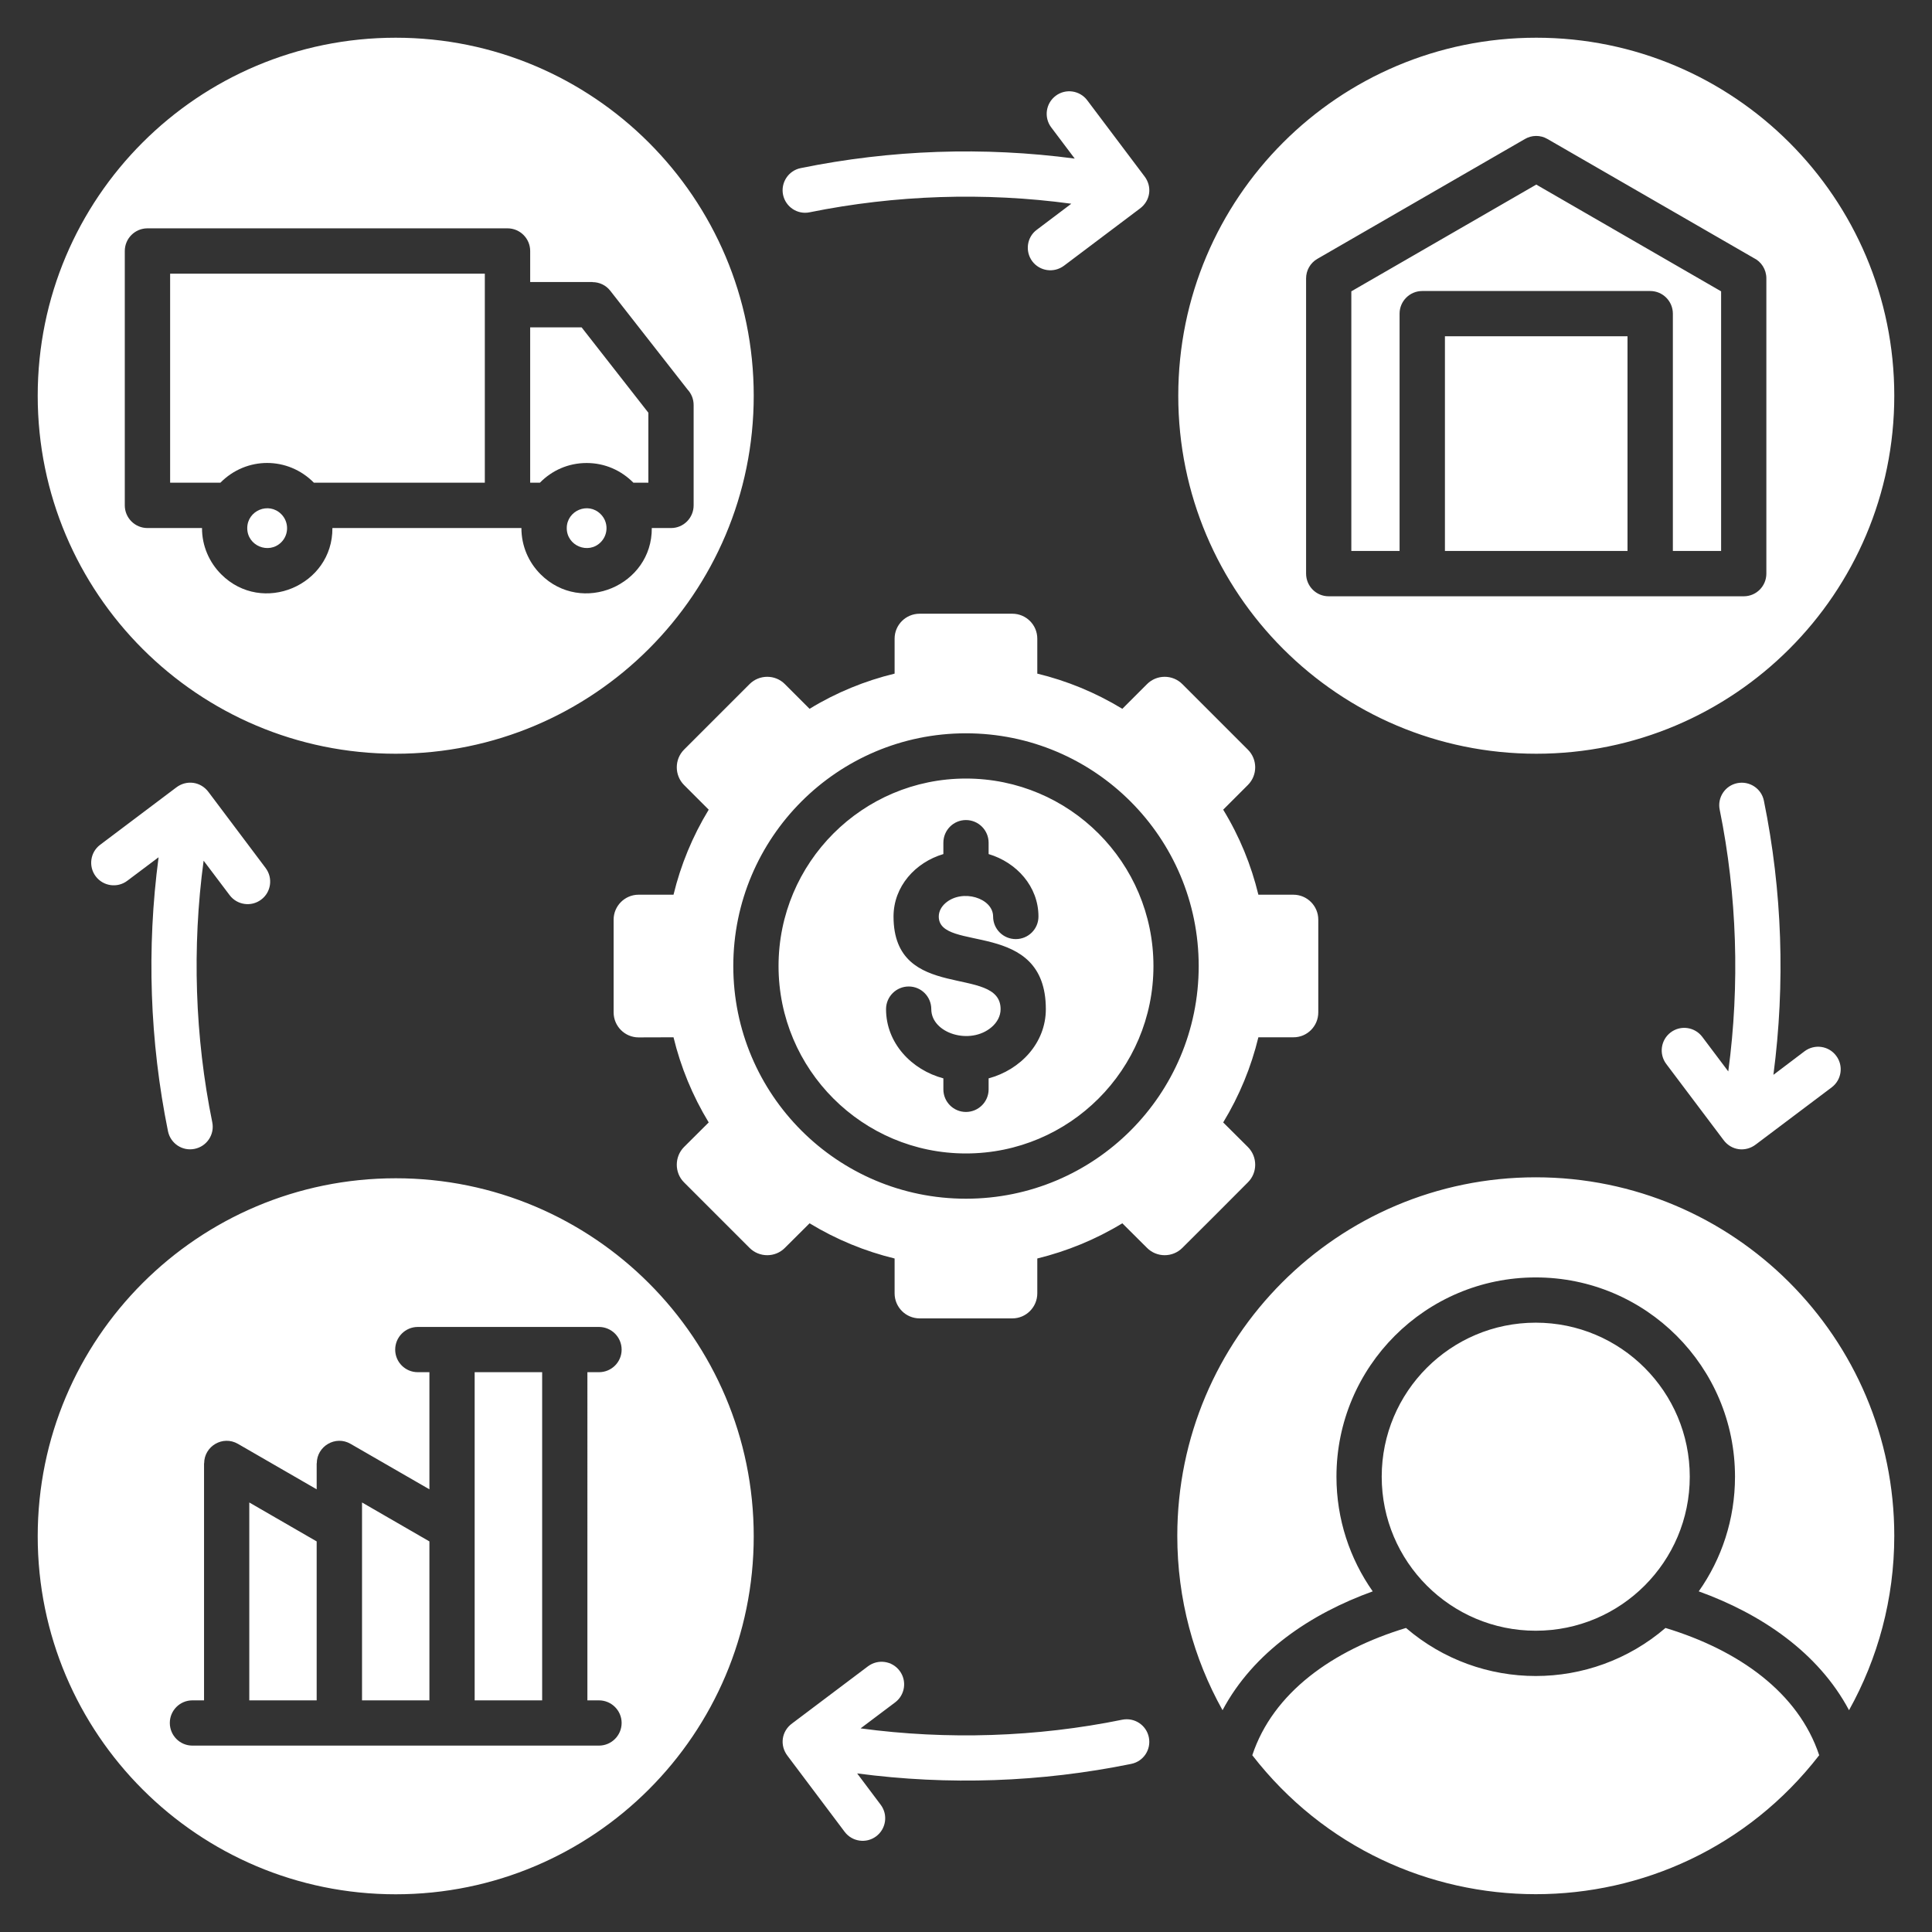 <svg id="Layer_1" viewBox="0 0 512 512" xmlns="http://www.w3.org/2000/svg" data-name="Layer 1" width="300" height="300" version="1.1" xmlns:xlink="http://www.w3.org/1999/xlink" xmlns:svgjs="http://svgjs.dev/svgjs"><rect x="0" y="0" width="512" height="512" fill="#333333" stroke="none"/><g width="100%" height="100%" transform="matrix(1,0,0,1,0,0)"><path d="m322.033 322.033-8.702 8.674c-2.58 2.58-6.775 2.58-9.354 0l-6.548-6.52c-7.087 4.309-14.684 7.398-22.535 9.326v9.241c0 3.657-2.977 6.633-6.605 6.633h-24.576c-3.657 0-6.633-2.976-6.633-6.633v-9.241c-7.824-1.899-15.449-5.017-22.535-9.326l-6.548 6.52c-2.551 2.58-6.775 2.58-9.354 0l-17.376-17.376c-2.551-2.551-2.551-6.775 0-9.354l6.548-6.52c-4.309-7.087-7.427-14.712-9.326-22.564l-9.269.028c-3.628 0-6.604-2.977-6.604-6.633v-24.576c0-3.628 2.976-6.605 6.604-6.605h9.269c1.899-7.852 5.017-15.449 9.326-22.535l-6.548-6.548c-2.551-2.58-2.551-6.775 0-9.354l17.376-17.376c2.579-2.58 6.803-2.58 9.354 0l6.548 6.548c7.086-4.337 14.712-7.427 22.535-9.326v-9.269c0-3.656 2.976-6.605 6.633-6.605h24.576c3.628 0 6.605 2.948 6.605 6.605v9.269c7.852 1.899 15.449 5.017 22.535 9.326l6.548-6.548c2.579-2.58 6.775-2.58 9.354 0l17.376 17.376c2.579 2.579 2.579 6.775 0 9.354l-6.548 6.548c4.337 7.086 7.427 14.683 9.326 22.535h9.269c3.657 0 6.605 2.976 6.605 6.605v24.576c0 3.656-2.948 6.633-6.605 6.605h-9.269c-1.899 7.852-5.017 15.477-9.326 22.564l6.548 6.52c2.579 2.58 2.579 6.803 0 9.354zm-40.082-251.603c-2.665 1.984-6.406 1.446-8.39-1.19-1.956-2.636-1.446-6.406 1.219-8.362l9.128-6.888c-22.932-3.118-46.715-2.324-69.335 2.268-3.231.68-6.378-1.417-7.058-4.649-.652-3.231 1.446-6.406 4.677-7.058 23.896-4.875 48.444-5.726 72.624-2.523l-6.236-8.277c-1.984-2.636-1.446-6.378 1.19-8.362s6.378-1.446 8.362 1.19l15.109 20.069c2.183 2.778 1.644 6.576-1.191 8.646l-20.098 15.137zm-51.902 371.14c2.636-1.956 6.378-1.446 8.362 1.219 1.984 2.636 1.446 6.378-1.191 8.362l-9.156 6.888c22.932 3.09 46.743 2.324 69.335-2.296 3.231-.652 6.406 1.417 7.058 4.677.652 3.231-1.417 6.378-4.677 7.03-23.896 4.876-48.416 5.726-72.624 2.523l6.236 8.305c1.984 2.636 1.446 6.378-1.191 8.362-2.636 1.984-6.378 1.446-8.362-1.191l-15.109-20.098c-2.154-2.778-1.644-6.576 1.219-8.646l20.098-15.137zm-159.648-211.521c1.984 2.636 1.446 6.406-1.19 8.362-2.636 1.984-6.378 1.446-8.362-1.191l-6.888-9.127c-3.09 22.904-2.324 46.715 2.296 69.335.652 3.231-1.446 6.378-4.677 7.03-3.231.68-6.378-1.417-7.058-4.649-4.847-23.896-5.698-48.444-2.494-72.624l-8.305 6.236c-2.636 1.984-6.378 1.446-8.362-1.191-1.984-2.636-1.446-6.406 1.191-8.362l20.098-15.137c2.778-2.155 6.576-1.616 8.646 1.219l15.109 20.098zm371.168 51.902c-1.984-2.636-1.446-6.378 1.191-8.362 2.636-1.984 6.378-1.446 8.362 1.19l6.888 9.156c3.09-22.932 2.324-46.743-2.268-69.335-.68-3.231 1.417-6.406 4.649-7.058 3.231-.652 6.406 1.417 7.058 4.649 4.876 23.896 5.698 48.444 2.523 72.652l8.277-6.265c2.636-1.956 6.378-1.446 8.362 1.219 1.984 2.636 1.446 6.378-1.191 8.362l-20.069 15.109c-2.778 2.154-6.576 1.644-8.646-1.219l-15.137-20.098zm-185.584-75.628c27.439 0 49.691 22.252 49.691 49.691s-22.252 49.663-49.691 49.663-49.663-22.252-49.663-49.663 22.224-49.691 49.663-49.691zm6.01 82.375c0 3.288-2.693 5.981-6.01 5.981s-5.981-2.693-5.981-5.981v-2.92c-8.476-2.268-15.194-9.383-15.194-18.34 0-3.316 2.693-6.009 6.01-6.009s5.981 2.693 5.981 6.009c0 6.406 10.318 9.666 16.016 4.734 1.446-1.247 2.353-2.92 2.353-4.734 0-11.99-28.375-1.559-28.375-24.548 0-7.965 5.754-14.344 13.209-16.554v-3.005c0-3.317 2.665-6.01 5.981-6.01s6.01 2.693 6.01 6.01v3.005c7.427 2.211 13.209 8.589 13.209 16.554 0 3.316-2.693 5.981-6.01 5.981s-6.01-2.665-6.01-5.981c0-4.904-8.164-7.427-12.614-3.572-1.105.964-1.786 2.211-1.786 3.572 0 9.694 28.375.453 28.375 24.548 0 8.958-6.718 16.073-15.165 18.34v2.92zm144.992 61.823c22.535 0 40.819 18.283 40.819 40.819s-18.283 40.819-40.819 40.819-40.819-18.283-40.819-40.819 18.283-40.819 40.819-40.819zm0-38.523c52.469 0 95.017 42.548 95.017 95.017 0 16.753-4.365 32.513-11.991 46.205-8.192-15.392-23.414-25.568-39.827-31.493 6.066-8.589 9.609-19.077 9.609-30.387 0-29.169-23.641-52.81-52.809-52.81s-52.81 23.641-52.81 52.81c0 11.31 3.572 21.798 9.61 30.387-16.413 5.925-31.606 16.101-39.799 31.493-7.654-13.691-11.99-29.452-11.99-46.205 0-52.469 42.52-95.017 94.989-95.017zm-302.117.255c52.384 0 94.876 42.491 94.876 94.875s-42.491 94.876-94.876 94.876-94.875-42.491-94.875-94.875 42.463-94.875 94.875-94.875zm-8.929 92.806v45.553h17.858v-42.123l-17.858-10.318zm29.849 45.553h17.887v-86.967h-17.887zm29.877 0h3.062c3.316 0 6.01 2.693 6.01 5.981 0 3.317-2.693 6.01-6.01 6.01h-107.745c-3.317 0-5.981-2.693-5.981-6.01 0-3.288 2.665-5.981 5.981-5.981h3.09v-62.816h.029c0-4.535 4.932-7.483 8.957-5.159l20.863 12.047v-6.888h.028c0-4.535 4.961-7.483 8.958-5.159l20.891 12.047v-31.039h-3.09c-3.288 0-5.981-2.665-5.981-5.981s2.693-6.009 5.981-6.009h48.019c3.316 0 6.01 2.693 6.01 6.009s-2.693 5.981-6.01 5.981h-3.062zm-89.603 0h17.858v-42.123l-17.858-10.318zm341.065-440.617c52.384 0 94.876 42.491 94.876 94.875s-42.491 94.876-94.876 94.876-94.875-42.463-94.875-94.876 42.462-94.875 94.875-94.875zm24.18 136.006v-56.891h-48.387v56.891zm-60.406 0v-62.873c0-3.317 2.693-6.01 6.01-6.01h60.406c3.317 0 6.01 2.693 6.01 6.01v62.873h12.784v-68.797l-48.983-28.29-49.011 28.29v68.797zm91.219 12.019h-110.013c-3.316 0-5.981-2.693-5.981-6.01v-78.236c0-2.069 1.077-4.082 3.005-5.188l54.936-31.72c1.786-1.077 4.11-1.162 6.038-.028l54.624 31.521c2.013.964 3.373 3.033 3.373 5.414v78.236c0 3.317-2.665 6.01-5.981 6.01zm-357.251-148.025c52.384 0 94.876 42.491 94.876 94.875s-42.491 94.876-94.876 94.876-94.876-42.463-94.876-94.875 42.463-94.876 94.876-94.876zm50.599 112.706c4.875 0 9.184 1.984 12.387 5.216h3.969v-18.539l-17.688-22.62h-13.635v41.159h2.58c3.175-3.231 7.483-5.216 12.387-5.216zm17.263 17.235c.113 15.165-18.51 23.187-29.48 12.246-3.146-3.146-5.074-7.455-5.074-12.246h-50.088c.113 15.165-18.539 23.187-29.48 12.246-3.118-3.118-5.103-7.512-5.074-12.246h-14.457c-3.317 0-6.01-2.693-6.01-6.01v-67.408c0-3.316 2.693-6.009 6.01-6.009h95.414c3.317 0 6.01 2.693 6.01 6.009v8.22h16.526v.028c1.786 0 3.543.794 4.706 2.296l20.495 26.192c.992 1.077 1.587 2.494 1.587 4.082v26.589c0 3.316-2.665 6.01-5.981 6.01h-5.102zm-89.547-12.019h45.298v-55.389h-83.396v55.389h13.323c6.888-6.973 17.886-6.973 24.775 0zm-8.646 8.334c-3.345-3.345-9.014-.936-9.014 3.713 0 4.677 5.698 7.03 9.014 3.742 2.069-2.069 2.041-5.414 0-7.455zm84.643 0c-3.317-3.345-8.986-.936-8.986 3.713 0 4.677 5.698 7.03 8.986 3.742 2.069-2.069 2.069-5.414 0-7.455zm172.687 328.904c5.499-16.583 21.288-27.836 40.734-33.732 19.786 16.979 48.983 16.979 68.769 0 19.446 5.896 35.235 17.15 40.734 33.732-38.041 49.096-112.167 49.096-150.236 0zm-75.884-270.822c34.073 0 61.682 27.61 61.682 61.682s-27.609 61.654-61.682 61.654-61.654-27.609-61.654-61.654 27.61-61.682 61.654-61.682z" fill-rule="evenodd" fill="#ffffff" fill-opacity="1" data-original-color="#000000ff" stroke="none" stroke-opacity="1"/></g></svg>